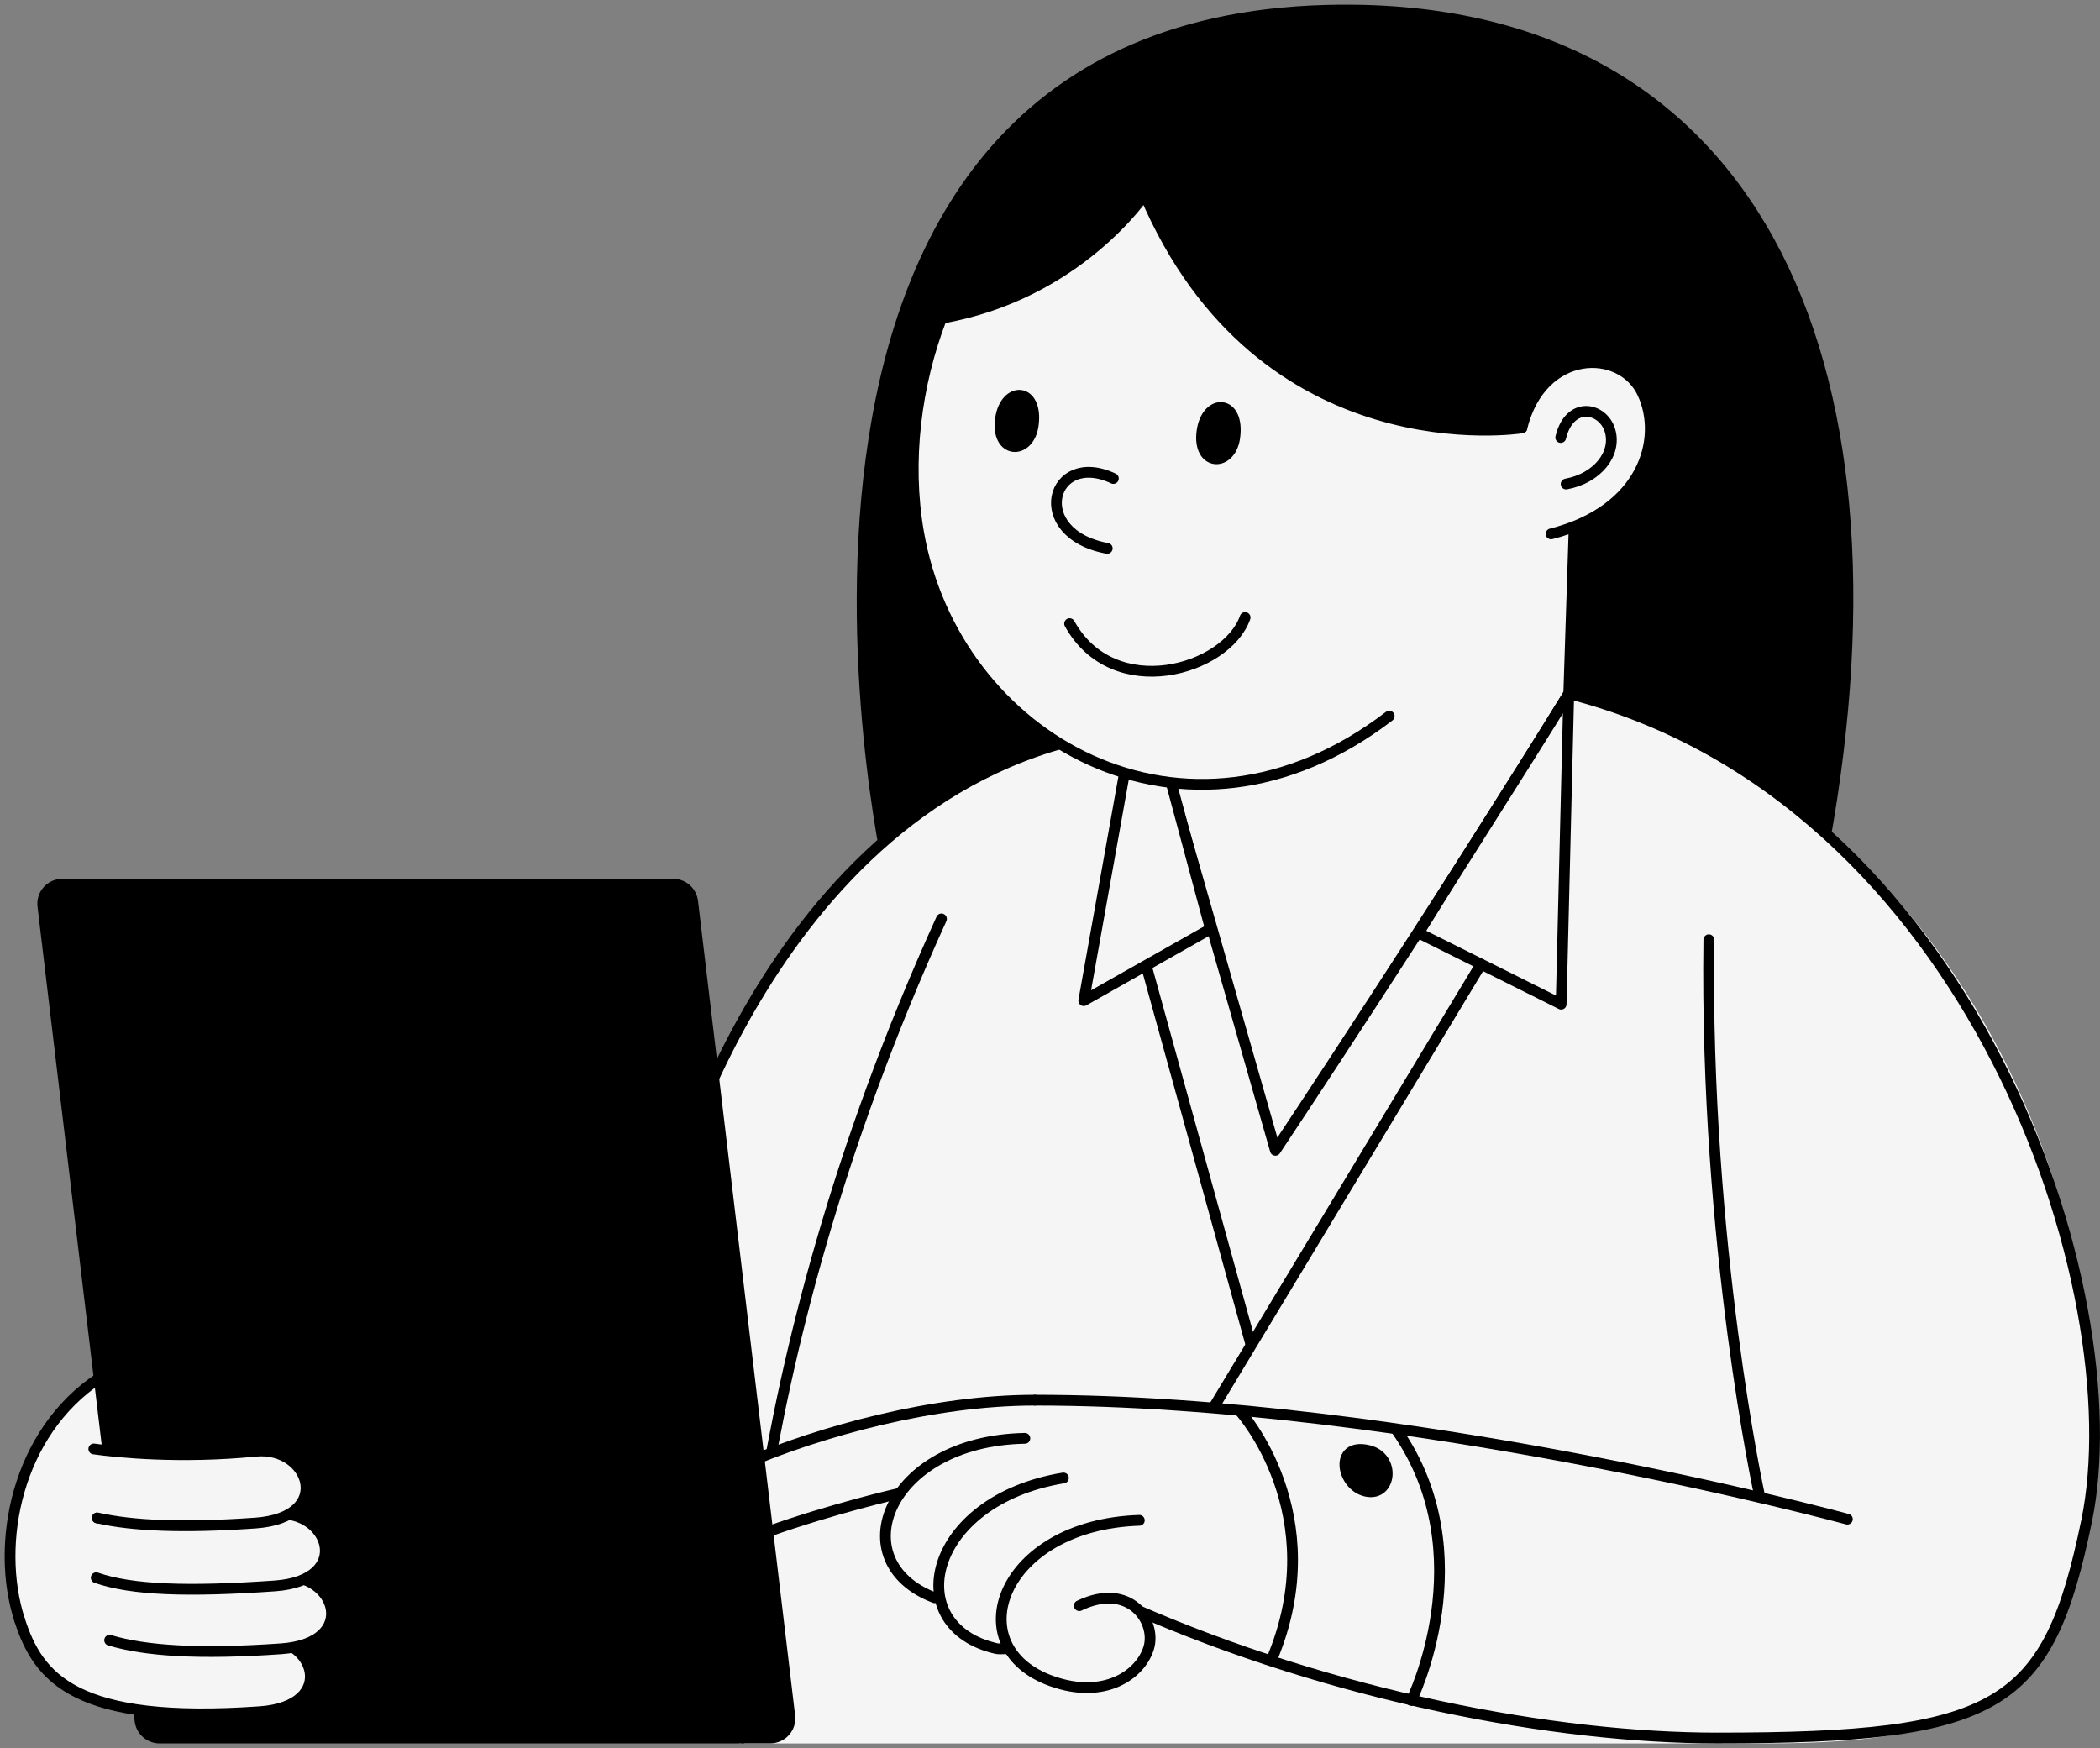 <svg width="209" height="174" viewBox="0 0 209 174" fill="none" xmlns="http://www.w3.org/2000/svg">
<rect x="0" y="0" width="209" height="174" fill="#808080" stroke="none"/>
<path d="M181.118 86.264C190.795 37.037 175.336 1.586 134.972 1.008C69.016 0.065 88.483 86.832 88.483 86.832" fill="black"/>
<path d="M181.118 86.264C190.795 37.037 175.336 1.586 134.972 1.008C69.016 0.065 88.483 86.832 88.483 86.832" stroke="black" stroke-width="1.072" stroke-linecap="round" stroke-linejoin="round"/>
<path d="M175.916 173.514C197.119 173.514 204.819 168.761 207.804 150.966C211.967 126.178 197.864 80.306 156.128 69.032C143.745 89.592 113.218 74.224 113.218 74.224C113.218 74.224 105.513 73.42 104.8 74.117C74.103 84.351 66.022 120.933 66.022 120.933L73.931 173.519H175.916V173.514Z" fill="#F5F5F5"/>
<path d="M126.572 165.149C130.698 157.433 128.763 144.943 123.437 140.49C127.676 140.71 139.046 142.414 139.046 142.414C145.782 149.69 142.856 165.878 140.466 169.243C133.95 168.155 126.572 165.149 126.572 165.149Z" fill="#F5F5F5"/>
<path d="M113.443 93.337L124.459 133.691L150.988 89.806L113.443 93.337Z" fill="#F5F5F5"/>
<path d="M92.69 140.313L105.261 161.832L113.224 160.252L126.121 165.321C133.296 153.473 123.094 140.313 123.094 140.313C123.094 140.313 102.234 137.811 93.087 139.987" fill="#F5F5F5"/>
<path d="M109.034 73.179C76.021 79.678 66.022 120.927 66.022 120.927" stroke="black" stroke-width="1.072" stroke-linecap="round" stroke-linejoin="round"/>
<path d="M93.698 91.456C72.678 137.64 73.931 172.972 73.931 172.972" stroke="black" stroke-width="1.072" stroke-linecap="round" stroke-linejoin="round"/>
<path d="M69.554 108.603L70.272 114.61" stroke="black" stroke-width="1.072" stroke-linecap="round" stroke-linejoin="round"/>
<path d="M103 139.354C92.862 139.354 81.722 142.446 74.134 145.672C66.868 148.764 71.305 154.256 76.444 152.434C82.986 150.114 89.352 148.667 89.352 148.667" fill="#F5F5F5"/>
<path d="M103 139.354C92.862 139.354 81.722 142.446 74.134 145.672C66.868 148.764 71.305 154.256 76.444 152.434C82.986 150.114 89.352 148.667 89.352 148.667" stroke="black" stroke-width="1.072" stroke-linecap="round" stroke-linejoin="round"/>
<path d="M112.746 160.059C132.76 168.863 154.809 172.978 170.884 172.978C199.112 172.978 203.822 169.94 207.659 151.416C212.385 128.6 196.347 79.341 156.127 69.032" stroke="black" stroke-width="1.072" stroke-linecap="round" stroke-linejoin="round"/>
<path d="M93.028 159.019C83.721 155.526 88.168 143.411 101.998 143.153Z" fill="#F5F5F5"/>
<path d="M93.028 159.019C83.721 155.526 88.168 143.411 101.998 143.153" stroke="black" stroke-width="1.072" stroke-linecap="round" stroke-linejoin="round"/>
<path d="M103 139.354C140.165 139.354 183.857 151.196 183.857 151.196" stroke="black" stroke-width="1.072" stroke-linecap="round" stroke-linejoin="round"/>
<path d="M170.07 93.53C169.658 124.029 175.15 149.005 175.15 149.005" stroke="black" stroke-width="1.072" stroke-linecap="round" stroke-linejoin="round"/>
<path d="M1.936 161.179C-0.48 153.639 1.647 142.607 9.893 137.152L23.986 166.955" fill="#F5F5F5"/>
<path d="M1.936 161.179C-0.48 153.639 1.647 142.607 9.893 137.152L23.986 166.955" stroke="black" stroke-width="1.072" stroke-linecap="round" stroke-linejoin="round"/>
<path d="M64.243 87.996H66.986C67.983 87.996 68.819 88.74 68.937 89.726L78.603 170.798C78.742 171.955 77.837 172.973 76.669 172.973H73.925" fill="black"/>
<path d="M64.243 87.996H66.986C67.983 87.996 68.819 88.74 68.937 89.726L78.603 170.798C78.742 171.955 77.837 172.973 76.669 172.973H73.925" stroke="black" stroke-width="1.072" stroke-linecap="round" stroke-linejoin="round"/>
<path d="M73.379 172.979H15.884C14.887 172.979 14.051 172.234 13.934 171.248L4.267 90.177C4.128 89.019 5.033 88.001 6.201 88.001H63.696C64.693 88.001 65.529 88.746 65.647 89.732L75.313 170.803C75.453 171.961 74.547 172.979 73.379 172.979Z" fill="black" stroke="black" stroke-width="1.072" stroke-linecap="round" stroke-linejoin="round"/>
<path d="M44.057 134.492C46.028 132.401 45.715 128.905 43.358 126.685C41.001 124.465 37.494 124.361 35.523 126.453C33.553 128.545 33.866 132.04 36.223 134.26C38.579 136.48 42.087 136.584 44.057 134.492Z" fill="black" stroke="black" stroke-width="1.072" stroke-linecap="round" stroke-linejoin="round"/>
<path d="M68.122 96.595L68.835 102.601" stroke="black" stroke-width="1.072" stroke-linecap="round" stroke-linejoin="round"/>
<path d="M1.938 161.179C3.813 167.03 7.483 171.644 25.857 170.358C33.734 169.806 31.29 162.674 25.857 163.21" fill="#F5F5F5"/>
<path d="M1.938 161.179C3.813 167.03 7.483 171.644 25.857 170.358C33.734 169.806 31.29 162.674 25.857 163.21" stroke="black" stroke-width="1.072" stroke-linecap="round" stroke-linejoin="round"/>
<path d="M10.912 163.247C14.481 164.324 19.85 164.662 27.962 164.099C35.839 163.547 33.396 156.415 27.962 156.951L10.692 156.785" fill="#F5F5F5"/>
<path d="M10.912 163.247C14.481 164.324 19.85 164.662 27.962 164.099C35.839 163.547 33.396 156.415 27.962 156.951L10.692 156.785" stroke="black" stroke-width="1.072" stroke-linecap="round" stroke-linejoin="round"/>
<path d="M9.577 157.026C13.135 158.264 18.734 158.441 27.345 157.841C35.222 157.289 32.779 150.157 27.345 150.693L9.679 151.073" fill="#F5F5F5"/>
<path d="M9.577 157.026C13.135 158.264 18.734 158.441 27.345 157.841C35.222 157.289 32.779 150.157 27.345 150.693L9.679 151.073" stroke="black" stroke-width="1.072" stroke-linecap="round" stroke-linejoin="round"/>
<path d="M9.684 151.073C13.221 151.872 18.247 152.086 25.427 151.583C33.304 151.031 30.86 143.899 25.427 144.435C17.957 145.174 11.726 144.542 9.336 144.209" fill="#F5F5F5"/>
<path d="M9.684 151.073C13.221 151.872 18.247 152.086 25.427 151.583C33.304 151.031 30.86 143.899 25.427 144.435C17.957 145.174 11.726 144.542 9.336 144.209" stroke="black" stroke-width="1.072" stroke-linecap="round" stroke-linejoin="round"/>
<path d="M152.72 41.801L156.76 49.549L156.128 69.027C142.968 90.396 126.931 114.487 126.931 114.487L115.314 73.833L138.574 46.367" fill="#F5F5F5"/>
<path d="M152.72 41.801L156.76 49.549L156.128 69.027C142.968 90.396 126.931 114.487 126.931 114.487L115.314 73.833L138.574 46.367" stroke="black" stroke-width="1.072" stroke-linecap="round" stroke-linejoin="round"/>
<path d="M126.572 165.149C132.638 150.698 123.437 140.49 123.437 140.49" stroke="black" stroke-width="1.072" stroke-linejoin="round"/>
<path d="M154.37 53.134C163.479 50.83 165.622 43.746 163.479 39.138C161.373 34.6 153.421 34.632 151.46 42.594" fill="#F5F5F5"/>
<path d="M154.37 53.134C163.479 50.83 165.622 43.746 163.479 39.138C161.373 34.6 153.421 34.632 151.46 42.594" stroke="black" stroke-width="1.072" stroke-linecap="round" stroke-linejoin="round"/>
<path d="M155.33 43.542C156.209 39.861 159.531 40.525 160.228 42.835C160.924 45.144 158.979 47.598 155.866 48.172" stroke="black" stroke-width="1.072" stroke-linecap="round" stroke-linejoin="round"/>
<path d="M102.105 163.997C100.985 164.078 99.447 164.137 99.227 164.088C89.518 161.961 92.186 149.337 105.834 147.097" fill="#F5F5F5"/>
<path d="M102.105 163.997C100.985 164.078 99.447 164.137 99.227 164.088C89.518 161.961 92.186 149.337 105.834 147.097" stroke="black" stroke-width="1.072" stroke-linecap="round" stroke-linejoin="round"/>
<path d="M107.415 159.807C112.42 157.391 115.147 161.377 114.317 164.035C113.486 166.693 109.891 169.19 104.64 167.304C95.284 163.939 99.565 151.765 113.39 151.314" fill="#F5F5F5"/>
<path d="M107.415 159.807C112.42 157.391 115.147 161.377 114.317 164.035C113.486 166.693 109.891 169.19 104.64 167.304C95.284 163.939 99.565 151.765 113.39 151.314" stroke="black" stroke-width="1.072" stroke-linecap="round" stroke-linejoin="round"/>
<path d="M120.468 92.459L107.86 99.591L113.668 67.13L120.468 92.459Z" fill="#F5F5F5" stroke="black" stroke-width="1.072" stroke-linecap="round" stroke-linejoin="round"/>
<path d="M138.259 71.272C117.972 86.827 95.001 73.512 91.421 53C90.178 45.884 91.164 38.254 93.704 31.674C107.293 29.305 113.926 19.35 113.926 19.35C125.543 46.731 151.461 42.589 151.461 42.589" fill="#F5F5F5"/>
<path d="M138.259 71.272C117.972 86.827 95.001 73.512 91.421 53C90.178 45.884 91.164 38.254 93.704 31.674C107.293 29.305 113.926 19.35 113.926 19.35C125.543 46.731 151.461 42.589 151.461 42.589" stroke="black" stroke-width="1.072" stroke-linecap="round" stroke-linejoin="round"/>
<path d="M110.197 54.575C102.266 53.113 104.586 44.695 110.807 47.62" stroke="black" stroke-width="1.072" stroke-linecap="round" stroke-linejoin="round"/>
<path d="M106.451 62.066C110.845 69.996 122.07 66.701 123.919 61.455" stroke="black" stroke-width="1.072" stroke-linecap="round" stroke-linejoin="round"/>
<path d="M99.576 41.677C99.083 45.182 102.394 45.3 102.823 42.363C103.375 38.548 100.047 38.366 99.576 41.677Z" fill="black" stroke="black" stroke-width="1.072" stroke-linecap="round" stroke-linejoin="round"/>
<path d="M119.633 42.894C119.14 46.398 122.452 46.516 122.88 43.58C123.432 39.764 120.105 39.582 119.633 42.894Z" fill="black" stroke="black" stroke-width="1.072" stroke-linecap="round" stroke-linejoin="round"/>
<path d="M155.372 99.944L156.127 69.032C150.967 77.412 146.091 84.903 141.183 92.855L155.367 99.939L155.372 99.944Z" fill="#F5F5F5" stroke="black" stroke-width="1.072" stroke-linecap="round" stroke-linejoin="round"/>
<path d="M147.394 95.962L120.918 139.853" stroke="black" stroke-width="1.072" stroke-linecap="round" stroke-linejoin="round"/>
<path d="M124.461 133.691L114.108 96.22" stroke="black" stroke-width="1.072" stroke-linecap="round" stroke-linejoin="round"/>
<path d="M139.046 142.415C147.63 154.798 140.466 169.244 140.466 169.244" stroke="black" stroke-width="1.072" stroke-linecap="round" stroke-linejoin="round"/>
<path d="M136.189 144.359C132.771 143.539 133.446 147.874 135.969 148.421C138.493 148.967 138.933 145.018 136.189 144.359Z" fill="black" stroke="black" stroke-width="1.072" stroke-linecap="round" stroke-linejoin="round"/>
</svg>
